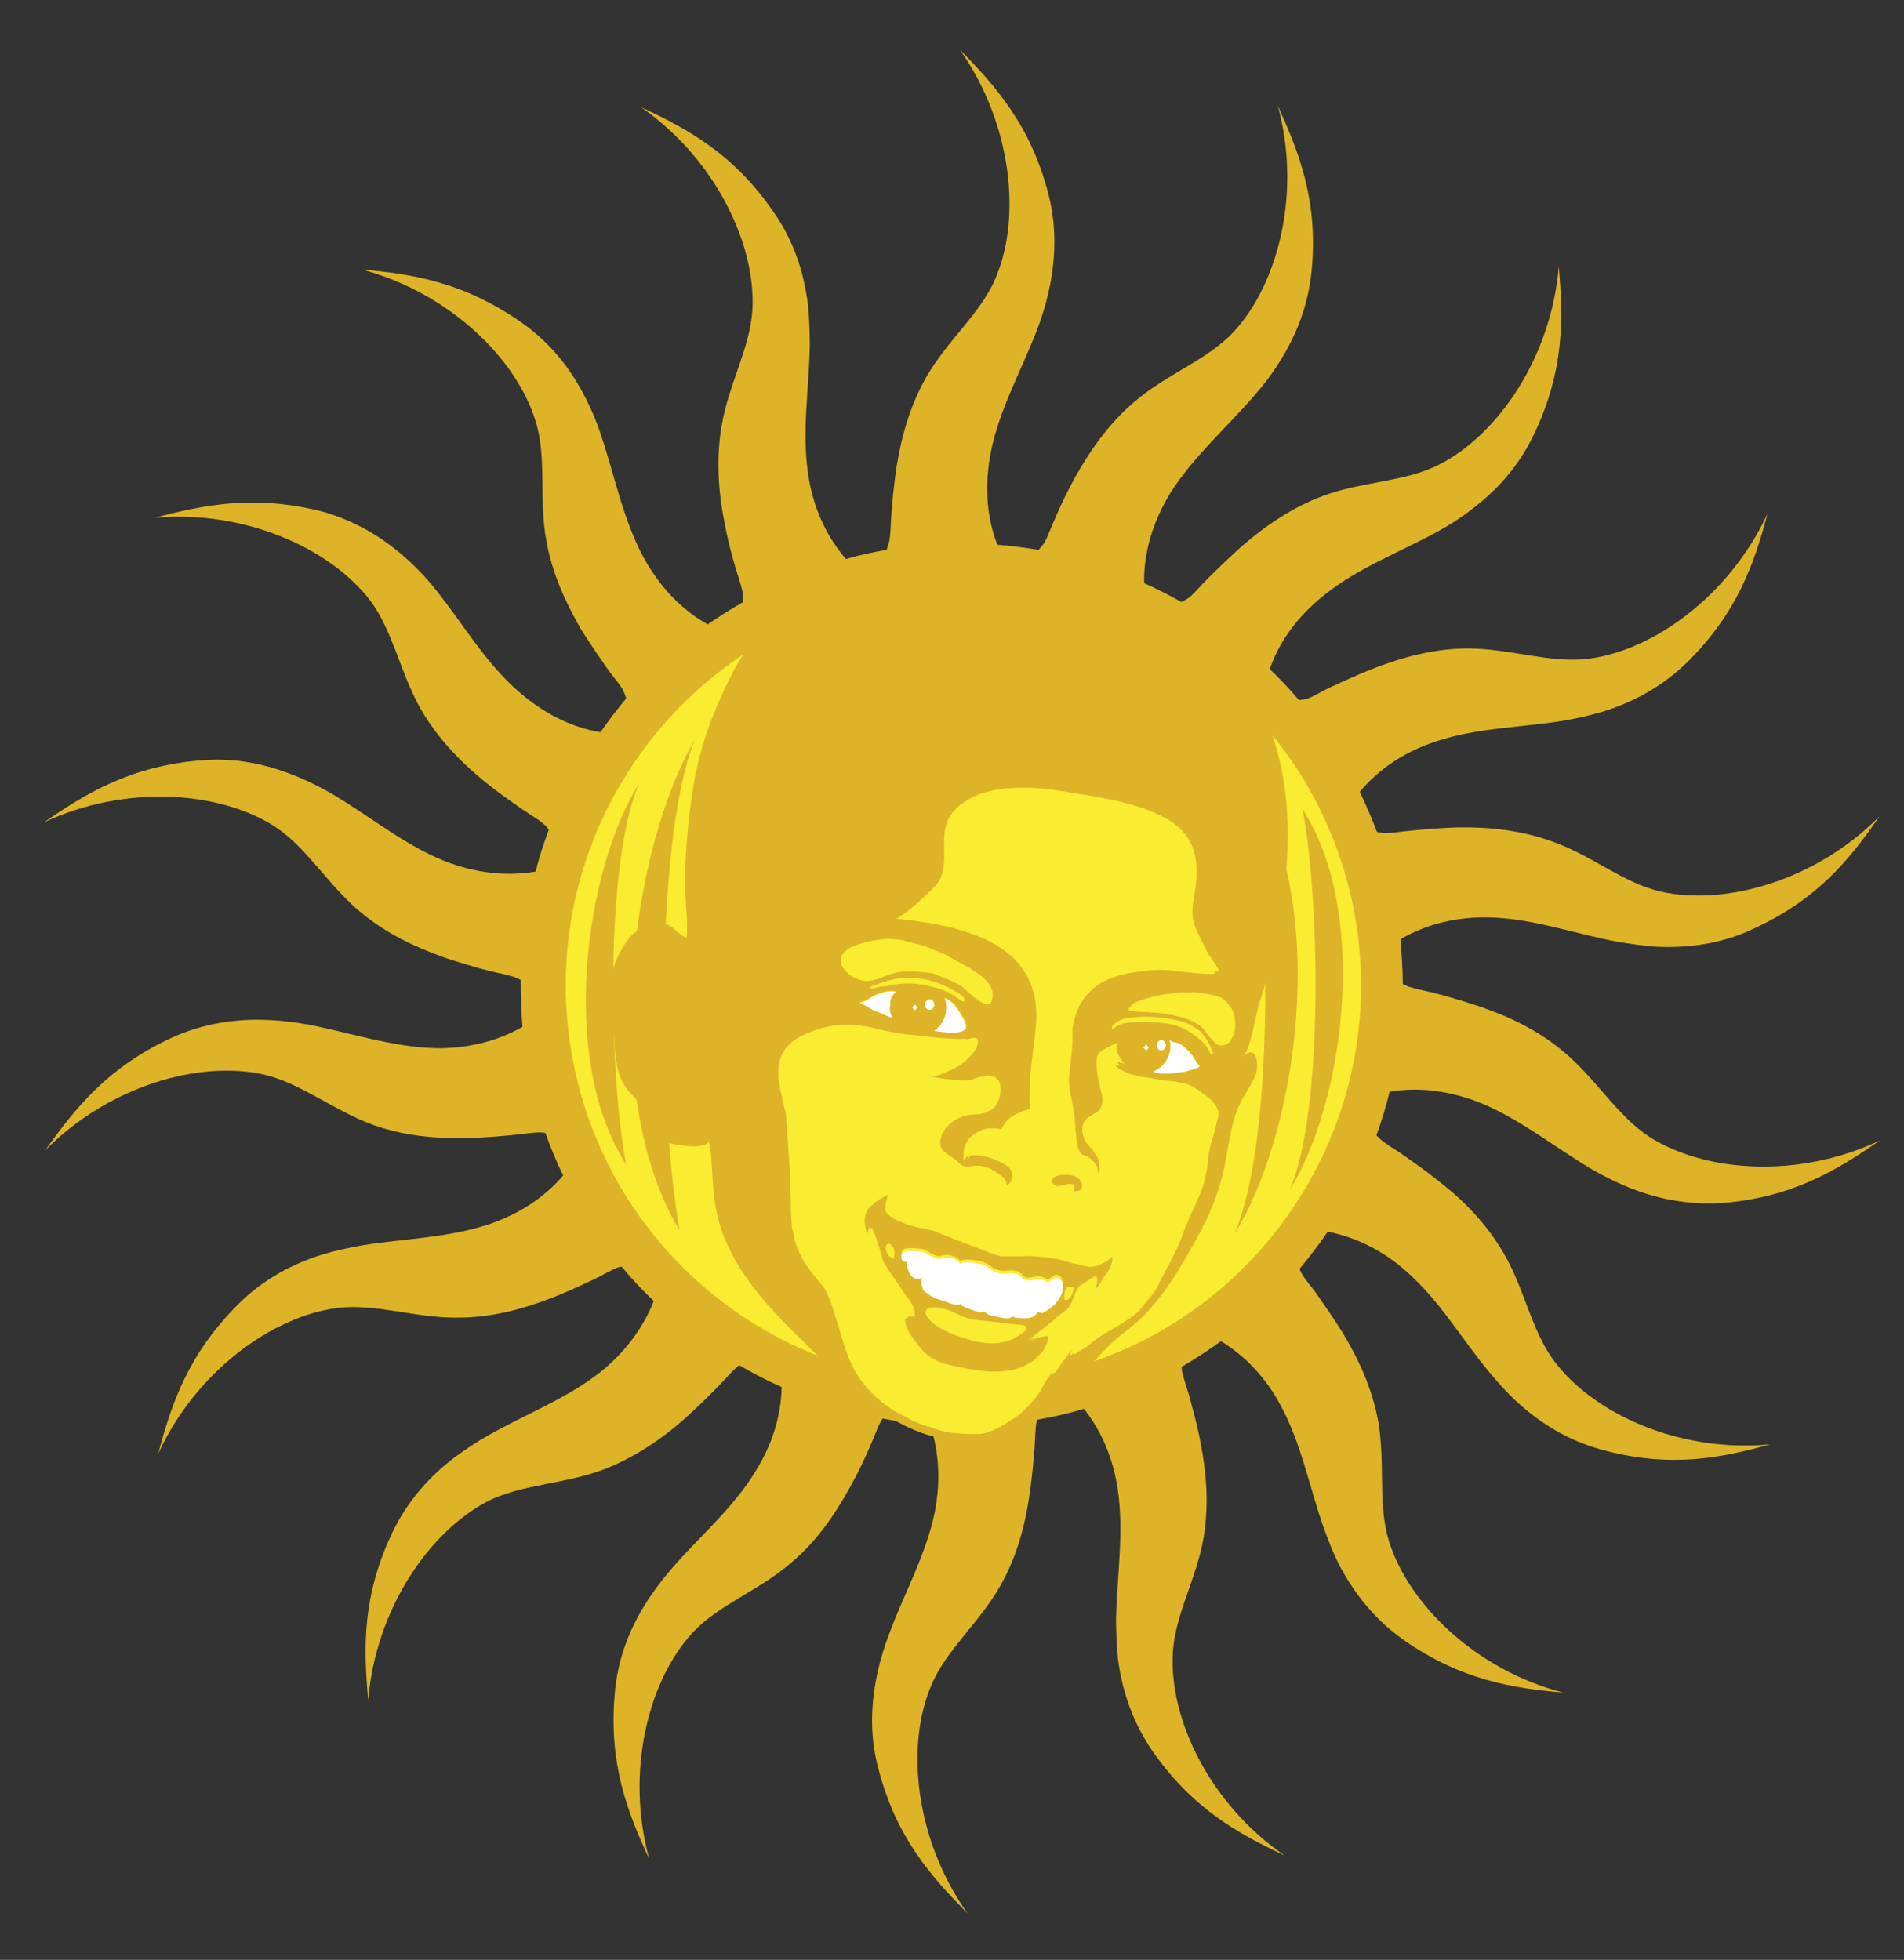 <?xml version="1.0" encoding="utf-8"?>
<!-- Generator: Adobe Illustrator 22.0.1, SVG Export Plug-In . SVG Version: 6.00 Build 0)  -->
<svg version="1.1" id="Layer_1" xmlns="http://www.w3.org/2000/svg" xmlns:xlink="http://www.w3.org/1999/xlink" x="0px" y="0px"
	 viewBox="0 0 332 341.8" style="enable-background:new 0 0 332 341.8;" xml:space="preserve">
<rect x="0" y="0" width="332" height="341.8" fill="#333333" stroke="none"/>
<style type="text/css">
	.st0{fill:#F9EC31;}
	.st1{fill:none;}
	.st2{fill:#DDB427;}
	.st3{fill:none;stroke:#F9EC31;stroke-width:0;stroke-linecap:round;stroke-linejoin:round;}
	.st4{fill:#FFFFFF;}
</style>
<g>
	<g>
		<path class="st0" d="M178.4,242.9c-39.2,5.8-75.6-21.3-81.3-60.4c-5.8-39.2,21.3-75.6,60.4-81.3c39.2-5.8,75.6,21.3,81.3,60.4
			C244.6,200.7,217.6,237.1,178.4,242.9z"/>
		<g>
			<path class="st1" d="M157.9,103.4c-37.9,5.6-64.1,40.8-58.5,78.7c5.6,37.9,40.8,64,78.7,58.5c37.9-5.6,64.1-40.8,58.5-78.7
				C231,124,195.7,97.8,157.9,103.4z"/>
			<path class="st2" d="M259.7,160c7.6,0.2,14.8,2.8,22.1,4.2c2.3,0.4,4.5,0.7,6.8,0.9c5.8,0.3,11.6-0.5,17.1-3.1
				c11.2-5.1,16.9-12.2,22-19.6c-11.2,11.3-27,15.6-38.1,13.1c-6.6-1.5-12.1-6.4-19.1-8.8c-5.3-1.9-10.8-2.5-16.4-2.4
				c-2.8,0.1-5.6,0.3-8.4,0.6c-1.4,0.1-2.8,0.4-4.2,0.4c-0.4,0-0.9-0.1-1.4-0.2c-0.9-2.4-1.9-4.7-3-7c3.5-4.2,8.1-7.1,13.3-8.8
				c7.2-2.4,14.8-2.4,22.2-3.6c2.3-0.4,4.5-0.9,6.6-1.5c5.6-1.7,10.7-4.5,15-8.7c8.8-8.7,11.7-17.3,14-25.9
				c-6.7,14.4-20,23.9-31.3,25.3c-6.7,0.8-13.6-1.8-21-1.8c-5.6,0-11,1.4-16.2,3.4c-2.6,1-5.2,2.2-7.8,3.4c-1.3,0.6-2.5,1.4-3.8,1.9
				c-0.4,0.2-1,0.2-1.6,0.3c-1.6-1.9-3.3-3.7-5.1-5.4c1.8-5.2,5.2-9.5,9.6-13c5.9-4.7,13.1-7.4,19.7-11c2-1.1,3.9-2.3,5.7-3.7
				c4.7-3.5,8.5-7.8,11.1-13.3c5.3-11.1,5.1-20.2,4.3-29.2c-1.3,15.8-10.6,29.3-20.8,34.5c-6,3.1-13.4,2.9-20.3,5.5
				c-5.2,1.9-9.9,5.1-14.1,8.7c-2.1,1.9-4.1,3.8-6.1,5.8c-1,1-1.9,2.1-3,3.1c-0.4,0.3-0.9,0.6-1.5,0.9c-2.1-1.2-4.3-2.3-6.5-3.3
				c-0.1-5.5,1.6-10.8,4.5-15.6c4-6.4,9.8-11.4,14.7-17.1c1.5-1.7,2.9-3.5,4.1-5.4c3.2-4.9,5.3-10.3,5.9-16.3
				c1.2-12.3-2.2-20.7-5.9-28.9c4.2,15.3,0,31.2-7.7,39.5c-4.6,4.9-11.6,7.3-17.2,12.1c-4.3,3.6-7.6,8.2-10.3,13
				c-1.4,2.5-2.6,5-3.7,7.6c-0.6,1.3-1.1,2.7-1.7,3.9c-0.2,0.4-0.7,0.9-1.1,1.4c-2.4-0.4-4.8-0.7-7.2-0.9c-2-5.2-2.2-10.7-1.1-16.3
				c1.5-7.4,5.3-14.1,8-21.1c0.8-2.1,1.5-4.3,2-6.5c1.3-5.7,1.5-11.5,0-17.3c-3.1-11.9-9.1-18.7-15.4-25.1
				c9.1,13,10.7,29.3,6.2,39.8c-2.6,6.2-8.4,10.8-12.1,17.3c-2.8,4.9-4.3,10.2-5.2,15.8c-0.4,2.8-0.7,5.6-0.9,8.4
				c-0.1,1.4-0.1,2.9-0.3,4.2c-0.1,0.5-0.3,1.1-0.5,1.7c-2.4,0.4-4.7,0.9-7.1,1.6c-3.6-4.2-5.8-9.3-6.6-14.9
				c-1.1-7.5,0.2-15,0.3-22.5c0-2.3-0.1-4.6-0.3-6.8c-0.7-5.8-2.5-11.3-6-16.3c-7-10.2-15-14.5-23.1-18.3c13,9.1,20,23.9,19.4,35.3
				c-0.4,6.7-4.2,13.1-5.4,20.4c-0.9,5.5-0.6,11.1,0.5,16.6c0.5,2.8,1.2,5.5,2,8.2c0.4,1.3,0.9,2.7,1.2,4.1c0.1,0.5,0.1,1.1,0.1,1.7
				c-2.1,1.2-4.2,2.5-6.2,3.9c-4.8-2.7-8.5-6.8-11.2-11.7c-3.6-6.7-5-14.2-7.4-21.3c-0.7-2.2-1.6-4.3-2.6-6.3
				c-2.6-5.2-6.2-9.8-11.2-13.3c-10.1-7.1-19-8.5-27.9-9.3c15.3,4.1,27,15.6,30.3,26.5c2,6.4,0.5,13.7,1.9,21
				c1,5.5,3.3,10.6,6.1,15.4c1.5,2.4,3.1,4.7,4.7,7c0.8,1.1,1.8,2.2,2.5,3.4c0.2,0.4,0.4,0.9,0.6,1.5c-1.6,1.9-3.1,3.9-4.5,5.9
				c-5.4-0.9-10.2-3.5-14.4-7.2c-5.7-5-9.5-11.6-14.2-17.5c-1.4-1.8-3-3.5-4.6-5c-4.3-4-9.2-7-15-8.7C44.6,86.2,35.7,88,27,90.3
				c15.8-1.4,30.7,5.4,37.6,14.5c4,5.4,5.2,12.7,8.9,19.1c2.8,4.8,6.7,8.9,11,12.4c2.2,1.8,4.5,3.4,6.8,5c1.2,0.8,2.4,1.5,3.5,2.4
				c0.3,0.2,0.6,0.6,0.9,1c-0.9,2.4-1.7,4.8-2.3,7.3c-5.3,0.9-10.6,0.2-15.8-1.8c-7-2.8-12.9-7.7-19.3-11.5c-2-1.2-4-2.2-6.1-3.1
				c-5.4-2.3-11-3.5-17.1-3c-12.3,1-20,5.7-27.4,10.8c14.4-6.7,30.7-5.4,40.3,0.8c5.6,3.7,9.2,10.2,14.9,14.9
				c4.3,3.6,9.3,6,14.6,7.9c2.7,0.9,5.4,1.7,8.1,2.4c1.4,0.3,2.8,0.6,4.1,1c0.3,0.1,0.7,0.3,1.1,0.5c0,2.7,0.1,5.5,0.3,8.2
				c-4.6,2.6-9.8,3.8-15.2,3.7c-7.6-0.2-14.8-2.7-22.1-4.1c-2.3-0.4-4.5-0.7-6.8-0.8c-5.8-0.3-11.6,0.6-17.1,3.1
				c-11.2,5.2-16.8,12.3-22,19.6c11.2-11.3,26.9-15.7,38.1-13.2c6.5,1.5,12.2,6.3,19.1,8.8c5.3,1.9,10.9,2.4,16.4,2.3
				c2.8-0.1,5.6-0.3,8.4-0.6c1.4-0.1,2.8-0.4,4.2-0.4c0.3,0,0.6,0,1,0.1c0.9,2.5,1.9,5,3.1,7.4c-3.4,4-7.9,6.8-12.9,8.5
				c-7.2,2.4-14.8,2.5-22.2,3.7c-2.3,0.4-4.5,0.9-6.6,1.5c-5.6,1.7-10.7,4.5-15,8.8c-8.7,8.7-11.6,17.3-13.9,26
				c6.6-14.4,20-24,31.3-25.4c6.7-0.8,13.6,1.8,21,1.7c5.6,0,11-1.4,16.2-3.4c2.6-1,5.2-2.2,7.7-3.4c1.3-0.6,2.5-1.4,3.8-1.9
				c0.2-0.1,0.5-0.1,0.8-0.2c1.7,2.1,3.6,4.1,5.6,6c-1.9,4.8-5.1,9-9.2,12.3c-5.9,4.7-13.1,7.4-19.6,11.1c-2,1.1-3.9,2.4-5.7,3.7
				c-4.7,3.5-8.5,7.9-11.1,13.3c-5.3,11.2-5,20.2-4.2,29.2c1.3-15.8,10.6-29.3,20.7-34.6c6-3.1,13.4-3,20.3-5.6
				c5.2-2,9.9-5.1,14.1-8.8c2.1-1.9,4.1-3.8,6.1-5.9c1-1,1.9-2.1,3-3.1c0.1-0.1,0.3-0.3,0.5-0.4c2.4,1.4,4.9,2.7,7.4,3.8
				c-0.1,5.1-1.7,10.1-4.5,14.6c-3.9,6.5-9.8,11.4-14.7,17.1c-1.5,1.7-2.9,3.6-4.1,5.4c-3.2,4.9-5.3,10.3-5.8,16.3
				c-1.1,12.3,2.2,20.7,6,28.9c-4.2-15.3-0.1-31.2,7.6-39.5c4.6-4.9,11.6-7.3,17.2-12.2c4.3-3.6,7.5-8.2,10.2-13.1
				c1.4-2.5,2.6-5,3.7-7.6c0.6-1.3,1-2.7,1.7-3.9c0.1-0.2,0.2-0.3,0.3-0.5c2.7,0.5,5.5,0.9,8.3,1.1c1.6,4.9,1.8,10,0.8,15.2
				c-1.5,7.4-5.3,14.1-7.9,21.1c-0.8,2.1-1.5,4.3-2,6.5c-1.3,5.7-1.5,11.5,0.1,17.3c3.1,11.9,9.2,18.7,15.5,25.1
				c-9.2-13-10.8-29.3-6.3-39.8c2.6-6.2,8.4-10.9,12-17.3c2.8-4.9,4.3-10.3,5.1-15.8c0.4-2.8,0.7-5.6,0.9-8.4
				c0.1-1.4,0.1-2.9,0.3-4.2c0-0.2,0.1-0.4,0.2-0.6c2.8-0.5,5.5-1.1,8.1-1.9c3.2,4,5.1,8.8,5.9,14c1.1,7.5-0.1,15-0.3,22.5
				c0,2.3,0.1,4.6,0.3,6.8c0.7,5.8,2.6,11.3,6,16.3c7,10.1,15,14.5,23.1,18.3c-13.1-9-20.1-23.8-19.5-35.2
				c0.3-6.7,4.2-13.1,5.4-20.4c0.9-5.5,0.5-11.1-0.6-16.6c-0.5-2.8-1.3-5.5-2-8.2c-0.4-1.3-0.9-2.7-1.2-4.1c0-0.2,0-0.4-0.1-0.7
				c2.4-1.4,4.7-2.9,6.9-4.5c4.4,2.7,7.9,6.5,10.4,11.2c3.6,6.6,5,14.2,7.5,21.3c0.8,2.2,1.6,4.3,2.6,6.3c2.7,5.2,6.3,9.7,11.2,13.2
				c10.1,7.1,19,8.5,28,9.3c-15.4-4-27-15.5-30.4-26.4c-2-6.4-0.6-13.7-1.9-21c-1-5.5-3.3-10.6-6.2-15.4c-1.5-2.4-3.1-4.7-4.7-7
				c-0.8-1.1-1.8-2.2-2.5-3.4c-0.1-0.2-0.2-0.5-0.3-0.7c1.7-2.1,3.4-4.2,4.9-6.5c5.1,1,9.8,3.4,13.8,7c5.7,5,9.5,11.6,14.3,17.4
				c1.5,1.8,3,3.5,4.6,5c4.3,4,9.2,7,15,8.6c11.9,3.3,20.8,1.5,29.5-0.9c-15.8,1.5-30.7-5.3-37.6-14.4c-4.1-5.4-5.2-12.7-9-19.1
				c-2.8-4.8-6.7-8.9-11.1-12.3c-2.2-1.8-4.5-3.4-6.8-5c-1.2-0.8-2.4-1.5-3.5-2.4c-0.2-0.2-0.4-0.4-0.7-0.7c0.9-2.5,1.7-5,2.3-7.6
				c5.2-0.9,10.5-0.1,15.5,1.8c7,2.8,12.9,7.6,19.4,11.5c2,1.2,4,2.2,6.1,3.1c5.4,2.3,11.1,3.4,17.1,3c12.3-1,20-5.8,27.4-10.9
				c-14.4,6.8-30.7,5.5-40.3-0.7c-5.6-3.7-9.2-10.1-15-14.9c-4.3-3.6-9.3-6-14.6-7.8c-2.7-0.9-5.4-1.7-8.1-2.4
				c-1.4-0.3-2.8-0.6-4.1-1c-0.3-0.1-0.7-0.3-1.1-0.5c0-2.6-0.2-5.2-0.4-7.8C249,161,254.2,159.9,259.7,160z M178.1,240.5
				c-37.9,5.6-73.1-20.6-78.7-58.5c-5.6-37.9,20.6-73.1,58.5-78.7c37.9-5.6,73.1,20.6,78.7,58.5C242.1,199.7,215.9,235,178.1,240.5z
				"/>
		</g>
		<path class="st2" d="M215.3,215.1c7.1-16.7,6.2-60.6,2.6-79.1l0.3,0.4C231.9,158.2,226.3,197.4,215.3,215.1z"/>
		<path class="st2" d="M224.9,207.5c6-14,5.2-51,2.2-66.5l0.2,0.4C238.9,159.7,234.2,192.6,224.9,207.5z"/>
		<path class="st2" d="M121.1,129.1c-7.1,18-6.2,65.5-2.6,85.5l-0.3-0.5C104.4,190.5,110,148.2,121.1,129.1z"/>
		<path class="st2" d="M111.4,136.7c-6,14-5.2,51-2.2,66.5l-0.2-0.4C97.4,184.4,102.1,151.6,111.4,136.7z"/>
	</g>
	<g>
		<path class="st1" d="M191,220.7c0.3-0.2,0.8-0.3,1.2-0.6C191.8,220.3,191.4,220.5,191,220.7z"/>
		<path class="st1" d="M187.9,220.5c-0.1,0-0.1,0-0.2-0.1c-0.2,0-0.3-0.1-0.5-0.1c-0.1,0-0.2-0.1-0.3-0.1c0,0,0,0,0,0
			c-0.2-0.1-0.5-0.2-0.7-0.2c-0.4-0.1-0.7-0.2-1.1-0.2c-0.3-0.1-0.5-0.1-0.8-0.1C185.5,219.9,186.7,220.3,187.9,220.5
			C187.9,220.5,187.9,220.5,187.9,220.5z"/>
		<path class="st1" d="M191,220.7c-0.5,0.2-0.9,0.3-1.4,0.2C190,221,190.4,221,191,220.7z"/>
		<path class="st1" d="M156.6,223.8c-0.8-1.2-1.7-2.3-2.3-3.5C154.9,221.5,155.8,222.6,156.6,223.8z"/>
		<path class="st1" d="M174.9,219c0,0,0.1,0,0.1,0C175,219,175,219,174.9,219C174.9,219,174.8,219,174.9,219c-0.1,0-0.2,0-0.2,0
			C174.7,219,174.8,219,174.9,219C174.9,219,174.9,219,174.9,219z"/>
		<path class="st1" d="M181.1,219c-1-0.1-2-0.2-3.1-0.1c-0.3,0-0.5,0-0.8,0c0.1,0,0.3,0,0.4,0C178.8,219,179.9,219,181.1,219z"/>
		<path class="st1" d="M156.9,212.9c-1.1-0.5-2-1.1-2.4-2c0,0,0,0.1,0,0.1C154.9,211.9,155.7,212.5,156.9,212.9z"/>
		<path class="st1" d="M184.2,230.3c0.7-0.6,1.6-1.2,2.2-1.8C185.7,229.2,184.7,229.5,184.2,230.3z"/>
		<path class="st1" d="M201.4,188.7C201.5,188.7,201.5,188.7,201.4,188.7C201.5,188.7,201.5,188.7,201.4,188.7
			c-0.3-0.1-0.6-0.1-1-0.2C200.8,188.6,201.1,188.7,201.4,188.7C201.4,188.7,201.4,188.7,201.4,188.7z"/>
		<path class="st1" d="M175.8,219c0.1,0,0.2,0,0.3,0C175.9,219,175.9,219,175.8,219C175.8,219,175.7,219,175.8,219
			C175.7,219,175.7,219,175.8,219C175.7,219,175.7,219,175.8,219C175.7,219,175.7,219,175.8,219z"/>
		<path class="st1" d="M195.1,187.1c1.4,0.8,3.3,1.1,4.8,1.3C198.3,188.2,196.4,187.9,195.1,187.1z"/>
		<path class="st1" d="M174.9,196.8c-0.2,0.2-0.4,0.4-0.7,0.6c0.1,0,0.3,0.1,0.4,0.1C174.7,197.3,174.8,197,174.9,196.8z"/>
		<path class="st1" d="M168.4,202.5c0,0.1,0,0.1,0,0.2C168.4,202.6,168.4,202.5,168.4,202.5C168.4,202.5,168.4,202.5,168.4,202.5
			C168.4,202.5,168.4,202.5,168.4,202.5z"/>
		<path class="st1" d="M185.9,188.6c0-1.5,0.7-5.7,0.6-8.9c-0.1,0.5-0.1,0.9-0.2,1.4C186,183.6,185.7,186.1,185.9,188.6z"/>
		<path class="st1" d="M157.9,230.1c0,0,0,0.1,0,0.1c0.1-0.1,0.2-0.3,0.3-0.4C158.1,229.9,158,230,157.9,230.1z"/>
		<path class="st1" d="M183.1,233.9c-0.1,0.3-0.2,0.7-0.4,1C182.9,234.6,183,234.2,183.1,233.9z"/>
		<path class="st1" d="M137.2,193.5c-0.3-1.4-0.7-2.8-0.9-4.2C136.5,190.8,136.8,192.2,137.2,193.5z"/>
		<path class="st1" d="M154.2,244.6c0.2,0.2,0.4,0.4,0.6,0.6c1.3,1,2.8,1.9,4.3,2.6c0.2,0.1,0.5,0.2,0.7,0.3
			c-0.8-0.4-1.6-0.8-2.3-1.2C156.3,246.1,155.2,245.4,154.2,244.6z"/>
		<path class="st1" d="M143.9,179.7c-2.6,0.6-5.7,1.8-7,4.4c0,0,0,0,0,0c0,0,0,0,0,0C138.1,181.5,141.3,180.3,143.9,179.7z"/>
		<path class="st1" d="M180.5,181.9c0.1-0.5,0.1-0.9,0.2-1.4c0-0.1,0-0.2,0-0.3c0.1-0.9,0.2-1.8,0.2-2.7c-0.3,0.7-0.3,1.5-0.5,2.4
			c-0.5,2.2-0.7,4.4-0.8,6.7c0,0.4,0,0.7,0,1.1c0,0.2,0,0.4,0,0.6c0,0.1,0,0.3,0,0.4c0,1.7,0.1,3.4,0.2,5.1c-0.1,0-0.2,0-0.3,0
			c0.1,0,0.2,0,0.3,0C179.6,189.8,180,185.8,180.5,181.9z"/>
		<path class="st1" d="M192.9,222.6c0.3-0.5,0.6-1,0.8-1.5C193.5,221.6,193.2,222,192.9,222.6C192.9,222.5,192.9,222.5,192.9,222.6z
			"/>
		<path class="st1" d="M199.6,178c-0.3,0-0.5,0-0.8,0c-1.2,0-2.5-0.1-3.5,0.5l-0.2,0.1l-0.1,0.1l-0.2,0.1c-0.2,0.1-0.3,0.3-0.4,0.4
			c0.1-0.2,1.1-0.6,1.1-0.6c1.2-0.4,5.1-0.5,7.9-0.1c-0.9-0.2-1.9-0.3-2.8-0.4C200.3,178.1,199.9,178.1,199.6,178z"/>
		<path class="st1" d="M210.4,182.6C210.4,182.5,210.4,182.5,210.4,182.6c-0.5-0.8-1.1-1.5-1.8-2c-0.2-0.1-0.3-0.2-0.5-0.4
			c-1.2-0.7-2.7-1.3-4-1.6c1.5,0.3,2.8,1,4.1,1.9C209,181.1,209.8,181.7,210.4,182.6z"/>
		<path class="st1" d="M195.3,178c0.1,0,0.2-0.1,0.3-0.1l0.1,0c0.4-0.2,0.9-0.2,1.4-0.3l0,0l0,0c0.4,0,0.8-0.1,1.2-0.1
			c0.3,0,0.5,0,0.8,0c0.2,0,0.3,0,0.5,0l0.2,0c0.4,0,0.9,0,1.3,0.1l0.1,0c0.8,0.1,1.6,0.1,2.4,0.2c-1.3-0.2-2.7-0.4-4-0.3
			c-0.6,0-1.2,0.1-1.7,0.1c-0.9,0-2,0.2-2.8,0.7c-0.2,0.1-0.5,0.3-0.7,0.5c0.2-0.2,0.5-0.3,0.7-0.5
			C195.1,178.1,195.2,178.1,195.3,178z"/>
		<path class="st1" d="M209.4,180.1c-0.4-0.4-0.9-0.7-1.4-1c0.1,0.1,0.2,0.1,0.2,0.1C208.6,179.5,209,179.7,209.4,180.1z"/>
		<path class="st1" d="M168.3,201.7c0-0.4,0-0.9,0.1-1.2C168.1,200.9,168.2,201.2,168.3,201.7z"/>
		<path class="st1" d="M169.1,188.7c0.6-0.2,1.4-0.4,2.1-0.6C170.5,188.2,169.8,188.5,169.1,188.7z"/>
		<path class="st1" d="M168,181.6c-0.4,0-0.9,0.1-1.3,0.1C167.1,181.7,167.6,181.7,168,181.6C168,181.7,168,181.7,168,181.6z"/>
		<path class="st1" d="M141.6,221.5c-0.6-0.8-1.1-1.6-1.5-2.4C140.5,219.9,141,220.7,141.6,221.5z"/>
		<path class="st1" d="M211.5,183.6c0,0.1,0,0.3-0.1,0.3C211.5,183.9,211.5,183.8,211.5,183.6z"/>
		<path class="st1" d="M210.7,202c0-0.3,0-0.6,0.1-1c-0.2,1.3-0.2,2.7-0.5,4C210.5,204,210.7,203,210.7,202z"/>
		<path class="st0" d="M208.6,180.6c0.7,0.5,1.2,1.2,1.7,1.9c0,0,0,0,0,0.1c0,0,0,0,0,0c0.2,0.3,0.3,0.6,0.5,0.9
			c0.1,0.1,0.1,0.3,0.2,0.4c0,0,0.1,0.1,0.1,0.1c0.1,0,0.1,0,0.2,0c0.1-0.1,0.1-0.2,0.1-0.3c0,0,0,0,0-0.1c0,0,0,0,0,0
			c0-0.1-0.1-0.3-0.1-0.3c-0.2-0.3-0.3-0.7-0.5-1c-0.4-0.8-0.9-1.5-1.5-2.2c-0.4-0.3-0.8-0.6-1.2-0.9c-0.1-0.1-0.2-0.1-0.2-0.1
			c-0.2-0.1-0.3-0.2-0.5-0.3c-0.9-0.5-1.9-0.7-2.9-0.9c-0.4-0.1-0.7-0.1-1.1-0.2c-0.8-0.1-1.6-0.1-2.4-0.2l-0.1,0
			c-0.4,0-0.9-0.1-1.3-0.1l-0.2,0c-0.2,0-0.3,0-0.5,0c-0.3,0-0.5,0-0.8,0c-0.4,0-0.8,0.1-1.2,0.1l0,0l0,0c-0.5,0.1-0.9,0.2-1.4,0.3
			l-0.1,0c-0.1,0-0.2,0.1-0.3,0.1c-0.1,0-0.2,0.1-0.3,0.1c-0.2,0.1-0.5,0.3-0.7,0.5c-0.1,0.1-0.2,0.2-0.3,0.3
			c-0.1,0.1-0.1,0.2-0.1,0.3c-0.1,0.4,0.4,0.1,0.5,0c0.1-0.2,0.3-0.3,0.4-0.4l0.2-0.1l0.1-0.1l0.2-0.1c1.1-0.5,2.4-0.5,3.5-0.5
			c0.3,0,0.5,0,0.8,0c0.3,0,0.7,0,1,0.1c0.9,0.1,1.9,0.2,2.8,0.4c0.2,0,0.5,0.1,0.7,0.1c1.3,0.3,2.8,0.9,4,1.6
			C208.3,180.4,208.5,180.5,208.6,180.6z"/>
		<path class="st2" d="M221.3,126.6c-1.5-4-5.2-7.2-7-11.1c-1.6-3.6-5.8-5.7-8.6-8.2c-2.7-2.3-5.6-4.6-8.9-5.8
			c-4.4-1.5-9.1-3.9-13.7-4.4c-6.9-0.7-13.5-2.3-20.3-1.4c-4.1,0.5-8.2,2.3-12.1,3.6c-2.6,0.8-5.1,1.1-7.4,2.8
			c-6.4,4.7-11.8,8-15.5,15.1c-3.5,6.9-6,13.4-7.1,21.2c-0.8,5.5-1.4,11.8-1.2,17.3c0.1,2.6,0.5,5.4,0.2,7.9c-2-1-2.6-2.8-5.1-2.7
			c-1.7,0.1-3.6,1.3-4.7,2.5c-2.1,2.4-3.4,6-3.8,9.2c-0.4,2.9,0.8,5.7,1,8.6c0.1,2.9,0.5,5.7,1.4,7.4c1.3,2.5,3.3,3.4,4.1,5.4
			c0.6,1.4,0.6,2.6,1.4,3.6c1.1,1.3,2.8,1.9,4.4,2.1c1.4,0.2,4,0.6,5.2-0.5c0.2,0.5,0.2,0.9,0.3,1.4c0.3,2.9,0.3,5.7,0.7,8.6
			c1.1,9.6,7.8,17.3,14.5,23.8c6.9,6.7,13.7,14.7,23.2,17.4c5.9,1.7,12.7,1.9,17.7-2.3c2.2-1.8,4.4-3.8,6.4-5.9
			c3.2-3.3,6.3-7.4,10-10.1c6-4.5,9.6-11.3,13.2-17.8c0-0.1,0.1-0.2,0.1-0.3c1.7-3.1,2.9-6.6,3.7-10c0.8-3.8,1.1-7.7,2.7-11.3
			c0.8-1.8,2.2-3.5,2.9-5.4c0.5-1.5,0.2-5.4-2.3-3c1-1,1.7-4.1,2.2-6.6c0.3-1.1,0.5-2.2,0.7-2.8c2.7-8,4.1-16.4,4.8-24.6
			C224.9,142.3,224.2,134.3,221.3,126.6z M148.5,165.4c2.8-1.2,6.6-1.9,9.5-1.1c1.2,0.3,2.5,0.6,3.8,1.1c1.2,0.5,2.6,0.9,3.7,1.6
			c2,1.2,7.5,3.5,7.6,6.4c0,1.5-0.5,1.9-1.2,1.7c-1.4-0.3-3.5-2.5-4.1-3c-1.3-0.9-3.2-1.5-4.5-2.1c-0.9-0.4-1.9-0.4-2.8-0.5
			c-1.1-0.1-2.3-0.2-3.5,0c-3.2,0.4-5.1,2.8-8.4,0.8C146.3,168.8,145.7,166.6,148.5,165.4z M155.3,171.8c-0.6,0.2-1.2,0.2-1.7,0.2
			c-0.6,0.1-1.1,0.4-1.7,0.2c0.2-0.3,0.5-0.4,0.9-0.5c1.2-0.4,2.3-0.8,3.6-1c1.4-0.2,2.9-0.2,4.3,0c0.9,0.1,1.9,0.4,2.8,0.7
			c1,0.4,1.8,0.8,2.7,1.3c0.7,0.4,2,0.9,2.1,1.9c-0.7-0.1-1.4-0.9-2-1.2c-1-0.5-1.9-1-3-1.3C160.7,171.4,157.9,171.2,155.3,171.8z
			 M162.9,175.2c0,0.5-0.4,0.9-0.8,0.9c-0.4,0-0.8-0.4-0.8-0.9c0-0.5,0.3-0.9,0.8-0.9C162.6,174.4,162.9,174.7,162.9,175.2z
			 M160,175.7l-0.5,0.5l-0.5-0.5l0.5-0.5L160,175.7z M155.4,177.1l0.1,0.3c-0.5-0.1-1.1-0.3-1.6-0.6c-0.4-0.2-0.8-0.4-1.2-0.5
			c-0.6-0.2-2.5-1.5-3-1.5c1.1-0.1,1.7-0.6,2.5-1.1c1.2-0.6,2.7-1.1,4-0.8c-0.5,0.4-0.9,0.9-1.1,1.9l-0.1,0.2
			C155,175.6,155,176.6,155.4,177.1z M165.1,175.7c0-0.7-0.1-1.3-0.3-1.7c1,0.5,1.8,1.2,2.4,2.2c0.4,0.7,1.7,2.5,1.2,3.2
			c-0.7,0.9-3.5,0.6-5.3,0.2C164.3,178.8,165.1,177.4,165.1,175.7z M211.1,199.7c-0.1,0.4-0.2,0.8-0.3,1.3c0,0.3-0.1,0.6-0.1,1
			c-0.1,1.1-0.2,2.1-0.5,3c0,0,0,0.1,0,0.1c0,0,0,0.1,0,0.1c-0.1,0.4-0.2,0.8-0.3,1.2c0,0,0,0.1,0,0.1c-0.1,0.4-0.3,0.7-0.4,1.1
			c0,0.1-0.1,0.2-0.1,0.2c-0.1,0.4-0.3,0.7-0.4,1c-0.1,0.2-0.1,0.3-0.2,0.5c-0.1,0.1-0.1,0.3-0.2,0.4c-0.4,1-0.9,1.9-1.3,2.9
			c0,0,0,0,0,0c-0.1,0.3-0.3,0.7-0.4,1c-0.1,0.1-0.1,0.3-0.2,0.4c-0.1,0.4-0.3,0.7-0.4,1.1c-0.8,2.3-1.9,4.4-3.1,6.6
			c-0.5,0.9-0.9,1.7-1.3,2.6c-0.4,0.7-0.8,1.4-1.4,2c-0.6,0.7-1.2,1.5-1.8,2.2c-0.2,0.2-0.3,0.4-0.5,0.5c-1.6,1.3-3.4,2.3-5.1,3.3
			c-1,0.6-2.1,1.3-2.9,2c-0.9,0.8-2,1.3-3,2c0.2-0.6,0.5-1,0.5-1.7c-1.4,1.3-2.4,2.9-3.5,4.5l-0.1,0.1c-0.5,0.7-1,1.3-1.4,2.1
			c-0.7,1.4-2,3-3.3,4.3c-0.4,0.3-0.7,0.7-1.1,1c-0.7,0.6-1.5,1.1-2.3,1.5c-0.4,0.2-0.8,0.5-1.2,0.7c-0.1,0.1-0.3,0.1-0.4,0.2
			c-0.3,0.1-0.6,0.3-0.9,0.4l-0.2,0.1c-0.8,0.3-1.5,0.3-2.4,0.4c-2.1,0.1-4.2-0.1-6.2-0.6c-0.3-0.1-0.7-0.2-1-0.3
			c-0.4-0.1-0.7-0.2-1.1-0.4c0,0,0,0-0.1,0c-0.9-0.3-1.7-0.6-2.6-1c-0.2-0.1-0.5-0.2-0.7-0.3c-1.5-0.7-3-1.5-4.3-2.6
			c-0.2-0.2-0.4-0.4-0.6-0.6c-1.7-1.4-3.3-3.1-4.3-4.9c-1.9-3.2-2.5-6.9-3.8-10.4c-0.5-1.4-0.9-3-1.7-4.3c-0.3-0.5-1.3-1.3-1.7-2.2
			c0,0,0,0,0,0c-0.3-0.4-0.6-0.7-0.9-1.1c0-0.1-0.1-0.1-0.1-0.2c-0.6-0.8-1.1-1.6-1.5-2.4c0-0.1-0.1-0.1-0.1-0.2
			c-0.2-0.4-0.3-0.7-0.5-1.1c0-0.1-0.1-0.2-0.1-0.3c-0.2-0.4-0.3-0.9-0.4-1.3c0,0,0,0,0,0c-0.1-0.5-0.2-1-0.3-1.5
			c0-0.1,0-0.3-0.1-0.4c-0.1-0.4-0.1-0.8-0.1-1.2c0-0.2,0-0.3,0-0.5c0-0.5-0.1-1.1-0.1-1.7c0-5-0.4-10.3-0.8-15.2
			c-0.1-0.7-0.2-1.4-0.3-2.2c-0.4-1.3-0.7-2.7-0.9-4.2c-0.3-1.8-0.3-3.6,0.5-5.3c0,0,0,0,0,0c1.3-2.5,4.4-3.8,7-4.4
			c3-0.7,6.1-0.4,9.1,0.4c1.7,0.4,3.2,0.7,4.9,0.9c0.4,0,0.8,0.1,1.2,0.1c2,0.2,3.9,0.5,5.9,0.6c0.6,0,1.2,0.1,1.8,0.1
			c0.4,0,0.9,0,1.3-0.1c0,0,0,0.1,0,0.1c0.1,0,0.3,0,0.4,0c0.6,0,1.6-0.6,1.8,0.2c0.3,1.4-1.6,3.2-2.6,4c-1.7,1.3-4.1,2.1-6.2,2.5
			c1-0.2,2.4,0.2,3.5,0.3c1.2,0.1,2.4,0.3,3.6,0.2c0.2,0,0.4-0.1,0.6-0.1c0.7-0.3,1.4-0.5,2.1-0.6c0.9-0.2,1.8-0.2,2.5,0.6
			c1,1.2,0.3,4.2-0.9,5.1c-1.1,0.9-2.9,0.5-4.2,0.9c-2,0.6-4.2,1.9-4.8,4c-0.8,2.6,1.5,2.9,3,4.4c1.3,1.2,1.6,0.6,3.3,0.6
			c1.6,0,2.9,0.8,4.1,1.7c1,0.7,0.8,0.9,1.2,2l1.1-1c0.3-0.5,0.4-1.1,0.4-1.6c-0.2-1.2-1.6-1.8-2.6-2.3c-1.1-0.5-2.3-0.8-3.5-0.9
			c-0.1,0-0.2,0-0.4,0c0,0,0,0-0.1,0c-0.8,0-1.4,0.1-1.8,0.9c0,0.1,0,0.1,0,0.2c0-0.1,0-0.1,0-0.2c0-0.3-0.1-0.5-0.1-0.8
			c-0.1-0.5-0.2-0.8,0.1-1.2c0.4-2.6,2.8-3.9,5.9-3.1c0.2-0.2,0.5-0.4,0.7-0.6c0.9-1.9,2.7-2.8,4.6-3c0.1,0,0.2,0,0.3,0
			c-0.1-1.7-0.2-3.4-0.2-5.1c0-0.1,0-0.3,0-0.4c0-0.2,0-0.4,0-0.6c0-0.4,0-0.7,0-1.1c0.1-2.3,0.3-4.5,0.8-6.7
			c0.2-0.9,0.2-1.7,0.5-2.4c0-4.2-1.2-7.3-3.3-9.7c-4.7-5.2-13.4-6.9-21.3-7.6c0.9,0.1,6.6-5.1,7.4-6.2c2.1-3,0.4-7.2,1.6-10.5
			c2.4-6.6,13.3-6.1,18.9-5.2c6,1,12.3,1.7,17.8,4.4c6,2.9,6.9,7.7,5.7,14.1c-0.8,4.4,0.2,5.2,2.1,9.2c0.6,1.3,1.7,2.4,2.3,3.8
			c-3.3,0.3-7.3-0.9-11-0.6c-4,0.3-8.4,1.1-11.4,4c-0.2,0.2-0.5,0.5-0.7,0.7c-0.6,0.7-1.1,1.5-1.5,2.4c-0.5,1.1-0.8,2.4-1,3.6
			c0.2,3.2-0.6,7.3-0.6,8.9c0,0.1,0,0.2,0,0.3c0.2,2.7,1.2,5.5,1.1,8.3c0.3,1.3,0.1,2.7,0.8,3.9c0.3,0.5,0.8,0.6,1.3,0.8
			c0.6,0.4,1.3,0.9,1.6,1.6c0.3,0.5,0.2,1,0.3,1.5c0.6-0.3,0.9-0.8,0.9-1.4c0-0.6,0-1-0.2-1.6c-0.2-0.5-0.6-1-0.9-1.5
			c-0.4-0.7-1.1-1.2-1.5-2c-0.6-1.4-0.6-2.6,0.5-3.7c0.7-0.6,1.7-0.8,2.2-1.6c0.6-0.9,0.4-2,0.2-3c-0.4-1.6-0.9-3.3-0.8-5
			c0-0.8-0.1-1.1,0.5-1.8c0.4-0.4,2.4-1.2,2.4-1.5l-0.1,0.4c-0.1,1.3,0.5,2.5,1.4,3.4c-0.8-0.1-1.7-0.4-2.2-0.8
			c0,0.2,0.1,0.3,0.1,0.4c0,0,0,0,0,0.1c0,0.1,0.1,0.2,0.2,0.3c0,0,0.1,0.1,0.1,0.1c0.1,0.1,0.1,0.2,0.2,0.2
			c0.1,0.1,0.1,0.1,0.2,0.2c0,0,0.1,0.1,0.1,0.1c0.1,0.1,0.2,0.2,0.3,0.3c0,0,0,0,0,0c0.2,0.1,0.4,0.2,0.6,0.3
			c1.4,0.8,3.3,1.1,4.8,1.3c0.2,0,0.4,0.1,0.6,0.1c0.4,0.1,0.7,0.1,1,0.2c0,0,0.1,0,0.1,0c1.1,0.2,2.4,0.2,3.5,0.5
			c0.2,0,0.4,0.1,0.6,0.1c0,0,0.1,0,0.1,0c0.1,0,0.2,0.1,0.3,0.1c0.4,0.1,0.7,0.2,1.1,0.4c0.1,0,0.2,0.1,0.2,0.1
			c0.1,0.1,0.2,0.1,0.3,0.2c1.6,1.1,4,2.4,4.2,4.6C212,196.5,211.6,198.1,211.1,199.7z M204.1,182.4c0-0.4-0.1-0.8-0.2-1.1
			c0.1,0.4,1,0.5,1.4,0.6c1,0.4,1.6,1,2.3,1.8c0.6,0.7,1,1.6,1.6,2.3l-0.6,0.3c-0.4,0.2-1,0.3-1.3,0.4c-0.6,0.3-1.3,0.2-2,0.4
			c-0.6,0.1-3.4,0.4-4.2-0.2C202.9,186.1,204.1,184.4,204.1,182.4z M201.7,182.3c0-0.5,0.4-0.9,0.8-0.9c0.4,0,0.8,0.4,0.8,0.9
			c0,0.5-0.4,0.9-0.8,0.9C202,183.1,201.7,182.7,201.7,182.3z M208.2,180.5c-1.2-0.9-2.6-1.6-4.1-1.9c-0.2,0-0.5-0.1-0.7-0.1
			c-2.8-0.4-6.8-0.3-7.9,0.1c0,0-1,0.5-1.1,0.6c-0.1,0.2-0.6,0.5-0.5,0c0-0.1,0.1-0.2,0.1-0.3c0.1-0.1,0.2-0.2,0.3-0.3
			c0.2-0.2,0.4-0.4,0.7-0.5c0.8-0.5,1.9-0.6,2.8-0.7c0.6,0,1.2-0.1,1.7-0.1c1.3,0,2.7,0.1,4,0.3c0.4,0.1,0.7,0.1,1.1,0.2
			c1,0.2,2,0.4,2.9,0.9c0.2,0.1,0.3,0.2,0.5,0.3c0.5,0.3,1,0.6,1.4,1c0.6,0.6,1.1,1.4,1.5,2.2c0.2,0.3,0.3,0.7,0.5,1
			c0,0.1,0.1,0.2,0.1,0.3c0,0,0,0,0,0c0,0,0,0,0,0.1c0,0.2,0,0.3-0.1,0.3c0,0-0.1,0-0.2,0c0,0-0.1,0-0.1-0.1
			c-0.1-0.1-0.2-0.3-0.2-0.4c-0.2-0.3-0.3-0.6-0.5-0.9c0,0,0,0,0,0C209.8,181.7,209,181.1,208.2,180.5z M200.3,182.7l-0.5,0.5
			l-0.5-0.5l0.5-0.5L200.3,182.7z M215.1,180.5c-0.2,0.4-0.4,0.8-0.7,1.2l-0.2,0.2c-0.7,0.6-1.4,0.4-2,0c-0.2-0.1-0.4-0.3-0.5-0.5
			l0,0l-0.1-0.1c-0.4-0.4-0.7-0.8-1-1.2c-0.1-0.1-0.1-0.2-0.2-0.3l0,0c-0.5-0.6-1.1-1.1-1.8-1.5c-1.1-0.6-2.3-1-3.5-1.2
			c-0.6-0.1-1.1-0.2-1.7-0.3c-0.6-0.1-1.3-0.1-1.9-0.2c-0.4,0-0.9,0-1.3-0.1c-0.6,0-1.1,0-1.7-0.1c-0.3,0-0.6,0-0.9-0.1
			c-0.4-0.1-0.7-0.2-0.4-0.6l0.8-0.7c0.6-0.4,1.3-0.6,2-0.8c1.3-0.4,2.7-0.7,4.1-0.9c0.7-0.1,1.4-0.1,2.1-0.2c0.7,0,1.4,0,2.2,0
			c0.6,0,1.1,0.1,1.7,0.2c0.4,0.1,0.8,0.1,1.2,0.2c0.5,0.1,0.9,0.2,1.4,0.4l0.2,0.1c0.9,0.5,1.7,1.5,2.2,2.5
			C215.4,177.8,215.6,179.3,215.1,180.5z"/>
		<path class="st2" d="M192.4,220c0,0-0.1,0.1-0.1,0.1c0,0,0,0-0.1,0c-0.4,0.2-0.8,0.4-1.2,0.6c-0.6,0.3-1,0.3-1.4,0.2
			c-0.5-0.1-1.1-0.2-1.6-0.4c-1.2-0.2-2.5-0.6-3.7-1c-0.1,0-0.3,0-0.4-0.1c-0.7-0.1-1.3-0.2-2-0.3c-0.3,0-0.6-0.1-0.9-0.1
			c-1.1-0.1-2.3,0-3.4-0.1c-0.1,0-0.3,0-0.4,0c-0.4,0-0.8,0-1.2,0c-0.1,0-0.2,0-0.3,0c0,0,0,0,0,0c0,0,0,0,0,0c-0.1,0-0.1,0-0.2,0
			c-0.1,0-0.2,0-0.4,0c-0.1,0-0.1,0-0.2,0c0,0-0.1,0-0.1,0c0,0,0,0,0,0c-0.1,0-0.1,0-0.2,0c-0.1,0-0.1,0-0.2,0c-0.2,0-0.3,0-0.5-0.1
			c-1.3-0.3-2.7-1-4.1-1.5c-2.3-0.8-4.5-1.7-6.7-2.6c-0.8-0.3-1.8-0.5-2.7-0.7c-1.1-0.2-2.4-0.6-3.7-1.1c-1.1-0.4-2-1-2.4-1.9
			c0,0,0-0.1,0-0.1c0.1-0.4,0.1-0.8,0.2-1.2c0.2-0.6,0.2-1.3,0.5-2c-0.7,0.8-2.5,1.3-3.1,2.2c-0.3,0.2-0.6,0.4-0.8,0.7
			c-1.3,2,0.1,4.2,0.1,6.2c0-1,0-1.9,0.4-2.8c0.2-0.5,1.8,4.6,1.9,5c0.1,0.2,0.1,0.4,0.2,0.7c0.1,0.1,0.1,0.3,0.2,0.4
			c0,0,0,0.1,0.1,0.1c0.6,1.2,1.5,2.4,2.3,3.5c0.1,0.1,0.1,0.2,0.2,0.3c0.1,0.2,0.3,0.4,0.4,0.6c0.4,0.7,1.1,1.5,1.6,2.3
			c0.3,0.4,0.5,0.8,0.6,1.2c0,0,0,0.1,0,0.1c0.1,0.2,0.1,0.4,0.1,0.7c0,0.2,0,0.4,0,0.6c-0.7-0.3-1-0.1-1.4,0.2
			c-0.1,0.2-0.2,0.3-0.3,0.4c0.1,1.5,1.7,3.4,2.4,4.4c1.2,1.6,2.4,2.4,4.1,3.1c0.3,0.1,0.6,0.2,1,0.3c0.4,0.1,0.8,0.2,1.2,0.3
			c5.1,1.1,11.5,2.3,15.4-2.3c0.3-0.3,0.5-0.7,0.7-1.1c0.2-0.3,0.3-0.7,0.4-1c0.2-0.7,0-1.1-1.1-0.9c-0.7,0.2-2,0.6-2.5,0.9
			c1.5-1,2.9-2.2,4.3-3.3c0.2-0.1,0.3-0.3,0.5-0.4c0.6-0.8,1.5-1.1,2.2-1.8c0.1-0.1,0.2-0.2,0.3-0.4c0.8-1.1,0.9-2.6,1.9-3.7
			l2.7-1.7c0.3,1-0.4,2.1-0.6,3.1c0.1-0.3,0.7-0.8,0.9-1.1c0.5-0.6,0.9-1.3,1.3-2c0,0,0.1-0.1,0.1-0.1c0,0,0-0.1,0.1-0.1
			c0.3-0.4,0.6-0.9,0.8-1.4c0.4-0.8,0.5-1.6,0.1-2.5C193.5,219.2,193,219.6,192.4,220z M155.9,219.4c0,0.3-0.9-0.4-1-0.5
			c-0.3-0.4-0.4-0.8-0.4-1.3c0-0.7,0.4-0.9,0.9-0.5C156.1,217.7,156,218.6,155.9,219.4z M178.4,232.4c-0.5,0.4-1.1,0.7-1.4,0.9
			c-0.3,0.2-0.7,0.4-1.1,0.5c-3,1.1-6.4,0.1-9.2-0.9c-1.4-0.5-3.3-1.4-4.4-2.5c-2.4-2.4,0.4-2.6,2.6-1.9l0.1,0
			c0.4,0.2,0.9,0.3,1.3,0.5c0.4,0.2,0.9,0.4,1.3,0.6c0.8,0.3,1.6,0.4,2.4,0.7l0.3,0c0.6,0.1,1.1,0.2,1.7,0.2c1,0.1,1.9,0.2,2.8,0.3
			l0.7,0.1c0.5,0.1,1,0.1,1.5,0.2c0.3,0,0.9,0,1.3,0.1l0.5,0.2l0,0.1C179.2,231.6,178.9,232,178.4,232.4z M185.3,224.5
			c-0.2,1.3-1.4,2.8-2.5,3.4l-1,0.6l-0.2,0l-0.6-0.2l-0.5,0.6c-0.6,0.5-1.7,0.6-2.6,0.5c-0.5-0.1-1-0.2-1.3-0.3l-0.6,0.3
			c-0.6,0.1-1.4-0.1-1.9-0.2l-0.5-0.1c-0.7-0.1-1.4-0.3-1.9-0.8c-0.5,0.1-0.8,0.1-1.2,0l-0.6-0.2l0,0c-0.4-0.1-2.6-0.8-2.3-1.3
			c-0.6,0.8-2.2-0.2-3-0.4c-0.7-0.2-1.5-0.4-2.1-0.8c-0.5-0.3-1.2-0.7-1.6-1.2l0-0.1l0-0.1c-0.1-0.2-0.2-0.5-0.2-0.8
			c-0.1-0.5,0-1,0.3-1.2c-1.8,1.3-3-1.3-2.9-2.8c-0.8,0.8-1.3-0.9-0.6-1.5c0.5-0.4,2.6-0.2,3.2-0.1c1,0.2,1.5,0.8,2.3,1.1
			c1,0.4,1.5-0.2,2.6,0c0.8,0.2,1.3,0.3,1.8,1c0.9-0.5,3.2-0.1,4.1,0.2c0.9,0.3,1.6,1.2,2.6,1.4c1.1,0.3,2.3-0.2,3.5,0.3l0,0
			c0.5,0.2,0.8,0.9,1.5,1c0.8,0.1,1.6-0.4,2.3-0.2c1.1,0.2,1,0.9,2,0.1c0.4-0.3,0.7-0.5,1.2-0.3l-0.5-0.2l0.5,0.2l0.1,0.1l0.3,0.2
			l0.1,0.1C185.3,223.6,185.4,224.1,185.3,224.5l0-0.4L185.3,224.5z M185.6,226.7c-0.1-0.7,0-1.8,0.5-2.3l-0.1,0.2
			c0.3-0.3,1-0.1,1.3-0.1C187.1,225.1,186.7,227,185.6,226.7z"/>
		<path class="st0" d="M207.6,190.1c-0.1-0.1-0.2-0.1-0.3-0.2c-0.1,0-0.2-0.1-0.2-0.1c-0.3-0.2-0.7-0.3-1.1-0.4
			c-0.1,0-0.2-0.1-0.3-0.1c0,0-0.1,0-0.1,0c-0.2,0-0.4-0.1-0.6-0.1c-1.2-0.2-2.4-0.3-3.5-0.5c0,0-0.1,0-0.1,0c0,0,0,0,0,0
			c-0.3-0.1-0.6-0.1-1-0.2c-0.2,0-0.4-0.1-0.6-0.1c-1.5-0.2-3.4-0.6-4.8-1.3c-0.2-0.1-0.4-0.2-0.6-0.3c0,0,0,0,0,0
			c-0.1-0.1-0.2-0.2-0.3-0.3c0,0-0.1-0.1-0.1-0.1c-0.1-0.1-0.1-0.1-0.2-0.2c-0.1-0.1-0.1-0.2-0.2-0.2c0,0-0.1-0.1-0.1-0.1
			c-0.1-0.1-0.1-0.2-0.2-0.3c0,0,0,0,0-0.1c-0.1-0.1-0.1-0.3-0.1-0.4c0.5,0.4,1.4,0.7,2.2,0.8c-0.9-0.9-1.4-2.1-1.4-3.4l0.1-0.4
			c-0.1,0.3-2.1,1-2.4,1.5c-0.6,0.7-0.4,0.9-0.5,1.8c0,1.7,0.4,3.4,0.8,5c0.3,1,0.4,2.1-0.2,3c-0.5,0.8-1.5,1-2.2,1.6
			c-1.1,1-1.1,2.3-0.5,3.7c0.3,0.8,1,1.3,1.5,2c0.3,0.5,0.7,0.9,0.9,1.5c0.2,0.6,0.2,1,0.2,1.6c0,0.7-0.3,1.1-0.9,1.4
			c0-0.5,0-1-0.3-1.5c-0.3-0.6-1-1.2-1.6-1.6c-0.4-0.3-1-0.4-1.3-0.8c-0.7-1.1-0.4-2.6-0.8-3.9c0.1-2.8-0.9-5.5-1.1-8.3
			c0-0.1,0-0.2,0-0.3c-0.2-2.5,0.2-5,0.4-7.5c0-0.4,0.1-0.9,0.2-1.4c0.2-1.2,0.5-2.5,1-3.6c0.4-0.9,0.9-1.7,1.5-2.4
			c0.2-0.3,0.4-0.5,0.7-0.7c3-2.9,7.4-3.7,11.4-4c3.7-0.3,7.7,0.9,11,0.6c-0.6-1.4-1.7-2.4-2.3-3.8c-1.9-3.9-2.9-4.8-2.1-9.2
			c1.2-6.4,0.3-11.1-5.7-14.1c-5.5-2.7-11.8-3.4-17.8-4.4c-5.5-0.9-16.4-1.4-18.9,5.2c-1.2,3.3,0.5,7.6-1.6,10.5
			c-0.8,1.1-6.4,6.3-7.4,6.2c7.9,0.8,16.6,2.4,21.3,7.6c2.1,2.4,3.4,5.6,3.3,9.7c0,0.9-0.1,1.7-0.2,2.7c0,0.1,0,0.2,0,0.3
			c-0.1,0.5-0.1,0.9-0.2,1.4c-0.5,3.9-1,7.9-0.7,11.9c-0.1,0-0.2,0-0.3,0c-2,0.2-3.8,1.1-4.6,3c-0.1,0.2-0.2,0.4-0.3,0.7
			c-0.1,0-0.3-0.1-0.4-0.1c-3.1-0.8-5.4,0.5-5.9,3.1c-0.1,0.4-0.1,0.8-0.1,1.2c0,0.3,0,0.5,0.1,0.8c0,0,0,0,0,0c0,0,0,0,0-0.1
			c0.4-0.8,1-1,1.8-0.9c0,0,0.1,0,0.1,0c0.1,0,0.2,0,0.4,0c1.2,0.1,2.4,0.4,3.5,0.9c1,0.5,2.4,1.1,2.6,2.3c0.1,0.5-0.1,1.2-0.4,1.6
			l-1.1,1c-0.3-1.1-0.2-1.3-1.2-2c-1.2-0.9-2.6-1.7-4.1-1.7c-1.7,0-2,0.6-3.3-0.6c-1.5-1.5-3.8-1.8-3-4.4c0.6-2.1,2.8-3.4,4.8-4
			c1.3-0.4,3.1,0,4.2-0.9c1.1-0.9,1.9-3.9,0.9-5.1c-0.7-0.8-1.5-0.8-2.5-0.6c-0.7,0.2-1.4,0.4-2.1,0.6c-0.2,0.1-0.4,0.1-0.6,0.1
			c-1.2,0.1-2.4-0.1-3.6-0.2c-1.1-0.1-2.4-0.4-3.5-0.3c2.1-0.4,4.5-1.2,6.2-2.5c1-0.8,2.9-2.5,2.6-4c-0.2-0.8-1.3-0.3-1.8-0.2
			c-0.1,0-0.3,0-0.4,0c-0.4,0-0.9,0-1.3,0c-0.6,0-1.2-0.1-1.8-0.1c-2-0.1-3.9-0.4-5.9-0.6c-0.4,0-0.8-0.1-1.2-0.1
			c-1.7-0.1-3.2-0.5-4.9-0.9c-3-0.7-6-1.1-9.1-0.4c-2.6,0.6-5.7,1.8-7,4.4c0,0,0,0,0,0c-0.8,1.7-0.8,3.5-0.5,5.3
			c0.2,1.4,0.6,2.8,0.9,4.2c0.2,0.7,0.3,1.5,0.3,2.2c0.4,4.9,0.8,10.3,0.8,15.2c0,0.6,0,1.1,0.1,1.7c0,0.2,0,0.3,0,0.5
			c0,0.4,0.1,0.8,0.1,1.2c0,0.1,0,0.3,0.1,0.4c0.1,0.5,0.2,1,0.3,1.5c0,0,0,0,0,0c0.1,0.5,0.3,0.9,0.4,1.3c0,0.1,0.1,0.2,0.1,0.3
			c0.1,0.4,0.3,0.7,0.5,1.1c0,0.1,0.1,0.1,0.1,0.2c0.4,0.9,0.9,1.7,1.5,2.4c0,0.1,0.1,0.1,0.1,0.2c0.3,0.4,0.6,0.8,0.9,1.1
			c0,0,0,0,0,0c0.5,0.8,1.4,1.6,1.7,2.2c0.8,1.3,1.2,2.8,1.7,4.3c1.2,3.5,1.9,7.2,3.8,10.4c1.1,1.8,2.6,3.5,4.3,4.9
			c1,0.8,2.1,1.6,3.3,2.2c0.8,0.4,1.5,0.8,2.3,1.2c0.9,0.4,1.7,0.7,2.6,1c0,0,0,0,0.1,0c0.4,0.1,0.7,0.2,1.1,0.4
			c0.3,0.1,0.7,0.2,1,0.3c2,0.5,4.1,0.6,6.2,0.6c0.9,0,1.6-0.1,2.4-0.4l0.2-0.1c0.3-0.1,0.6-0.3,0.9-0.4c0.1-0.1,0.3-0.1,0.4-0.2
			c0.4-0.2,0.8-0.4,1.2-0.7c0.8-0.5,1.6-1,2.3-1.5c0.4-0.3,0.7-0.6,1.1-1c1.3-1.2,2.6-2.8,3.3-4.3c0.4-0.8,0.9-1.4,1.4-2.1l0.1-0.1
			c1.1-1.6,2-3.2,3.5-4.5c-0.1,0.6-0.3,1.1-0.5,1.7c1-0.7,2-1.3,3-2c0.8-0.7,1.9-1.4,2.9-2c1.7-1,3.5-2,5.1-3.3
			c0.2-0.2,0.4-0.3,0.5-0.5c0.6-0.7,1.2-1.5,1.8-2.2c0.5-0.6,1-1.3,1.4-2c0.5-0.8,0.9-1.7,1.3-2.6c1.2-2.2,2.3-4.3,3.1-6.6
			c0.1-0.4,0.3-0.7,0.4-1.1c0.1-0.1,0.1-0.3,0.2-0.4c0.1-0.3,0.3-0.7,0.4-1c0,0,0,0,0,0c0.4-1,0.9-1.9,1.3-2.9
			c0.1-0.1,0.1-0.3,0.2-0.4c0.1-0.2,0.1-0.3,0.2-0.5c0.2-0.3,0.3-0.7,0.4-1c0-0.1,0.1-0.2,0.1-0.2c0.1-0.4,0.3-0.7,0.4-1.1
			c0,0,0-0.1,0-0.1c0.1-0.4,0.2-0.8,0.3-1.2c0,0,0-0.1,0-0.1c0,0,0-0.1,0-0.1c0.3-1.3,0.3-2.7,0.5-4c0.1-0.4,0.2-0.9,0.3-1.3
			c0.5-1.6,0.9-3.2,0.7-5C211.6,192.5,209.3,191.3,207.6,190.1z M186.3,204.9c1.1,0.2,2.2,0.7,2.3,1.7c0.1,0.4,0,0.8-0.4,1l-1.1,0.2
			l0.2-0.9c-0.2-0.4-0.5-0.3-0.8-0.4c-0.9,0-2.3,1-3-0.1c-0.4-0.6,0.1-1.1,0.6-1.3C184.7,204.8,185.5,204.7,186.3,204.9z
			 M193.8,221.1c-0.2,0.5-0.6,1-0.8,1.5c0,0-0.1,0.1-0.1,0.1c-0.4,0.7-0.8,1.3-1.3,2c-0.2,0.3-0.8,0.8-0.9,1.1
			c0.2-0.9,0.8-2,0.6-3.1l-2.7,1.7c-0.9,1.1-1,2.6-1.9,3.7c-0.1,0.1-0.2,0.2-0.3,0.4c-0.6,0.7-1.5,1.3-2.2,1.8
			c-0.2,0.1-0.3,0.3-0.5,0.4c-1.4,1.1-2.8,2.3-4.3,3.3c0.6-0.4,1.8-0.8,2.5-0.9c1.1-0.3,1.3,0.2,1.1,0.9c-0.1,0.3-0.2,0.6-0.4,1
			c-0.2,0.4-0.4,0.8-0.7,1.1c-3.9,4.6-10.3,3.4-15.4,2.3c-0.4-0.1-0.8-0.2-1.2-0.3c-0.3-0.1-0.7-0.2-1-0.3c-1.7-0.6-2.9-1.5-4.1-3.1
			c-0.8-1-2.3-2.9-2.4-4.4c0,0,0-0.1,0-0.1c0.1-0.1,0.2-0.2,0.3-0.3c0.3-0.3,0.7-0.5,1.4-0.2c0-0.2,0.1-0.4,0-0.6
			c0-0.2-0.1-0.4-0.1-0.7c0,0,0-0.1,0-0.1c-0.1-0.4-0.4-0.8-0.6-1.2c-0.5-0.8-1.2-1.6-1.6-2.3c-0.1-0.2-0.3-0.4-0.4-0.6
			c-0.1-0.1-0.1-0.2-0.2-0.3c-0.8-1.2-1.7-2.3-2.3-3.5c0,0,0-0.1-0.1-0.1c-0.1-0.1-0.1-0.3-0.2-0.4c-0.1-0.2-0.2-0.4-0.2-0.7
			c-0.1-0.4-1.6-5.5-1.9-5c-0.4,0.9-0.5,1.8-0.4,2.8c-0.1-1.9-1.5-4.2-0.1-6.2c0.2-0.3,0.5-0.5,0.8-0.7c0.6-0.9,2.4-1.4,3.1-2.2
			c-0.3,0.6-0.4,1.3-0.5,2c-0.1,0.4-0.1,0.8-0.2,1.2c0.4,0.9,1.3,1.5,2.4,2c1.2,0.5,2.6,0.9,3.7,1.1c0.9,0.2,1.8,0.3,2.7,0.7
			c2.2,0.9,4.5,1.8,6.7,2.6c1.4,0.5,2.7,1.2,4.1,1.5c0.2,0,0.3,0.1,0.5,0.1c0.1,0,0.1,0,0.2,0c0.1,0,0.1,0,0.2,0c0,0,0.1,0,0.1,0
			c0,0,0,0,0.1,0c0.1,0,0.1,0,0.2,0c0.1,0,0.2,0,0.4,0c0.1,0,0.1,0,0.2,0c0,0,0,0,0,0c0,0,0,0,0.1,0c0.1,0,0.2,0,0.2,0
			c0.4,0,0.8,0,1.2,0c0.3,0,0.5,0,0.8,0c1-0.1,2.1,0,3.1,0.1c0.3,0,0.6,0.1,0.9,0.1c0.7,0.1,1.3,0.2,2,0.3c0.1,0,0.3,0,0.4,0.1
			c0.3,0,0.5,0.1,0.8,0.1c0.4,0.1,0.7,0.1,1.1,0.2c0.2,0.1,0.5,0.2,0.7,0.2c0,0,0,0,0,0c0.1,0,0.2,0.1,0.3,0.1
			c0.1,0,0.3,0.1,0.5,0.1c0.1,0,0.1,0,0.2,0.1c0,0,0,0,0.1,0c0.5,0.2,1.1,0.3,1.6,0.4c0.5,0,1,0,1.4-0.2c0.4-0.2,0.8-0.4,1.2-0.6
			c0,0,0,0,0.1,0c0,0,0.1-0.1,0.1-0.1c0.6-0.4,1.2-0.8,1.5-1.4C194.3,219.5,194.1,220.3,193.8,221.1z"/>
		<path class="st3" d="M138.4,213.1c0-0.2,0-0.3,0-0.5"/>
		<path class="st3" d="M140.1,219.1c0-0.1-0.1-0.1-0.1-0.2"/>
		<path class="st3" d="M163.5,249.4c-0.4-0.1-0.7-0.2-1.1-0.4"/>
		<path class="st3" d="M139.5,217.8c0-0.1-0.1-0.2-0.1-0.3"/>
		<path class="st3" d="M141.7,221.7c0-0.1-0.1-0.1-0.1-0.2"/>
		<path class="st3" d="M138.6,214.7c0-0.1,0-0.3-0.1-0.4"/>
		<path class="st3" d="M139,216.1C139,216.1,139,216.1,139,216.1"/>
		<path class="st3" d="M175.7,219c-0.1,0-0.1,0-0.2,0"/>
		<path class="st3" d="M175,219c0.1,0,0.1,0,0.2,0"/>
		<path class="st3" d="M174.6,219c-0.1,0-0.1,0-0.2,0"/>
		<polygon class="st4" points="159.5,176.2 160,175.7 159.5,175.2 159.1,175.7 		"/>
		<path class="st4" d="M161.3,175.2c0,0.5,0.3,0.9,0.8,0.9c0.4,0,0.8-0.4,0.8-0.9c0-0.5-0.4-0.9-0.8-0.9
			C161.7,174.4,161.3,174.7,161.3,175.2z"/>
		<path class="st4" d="M168.3,179.5c0.5-0.7-0.8-2.6-1.2-3.2c-0.6-1-1.3-1.8-2.4-2.2c0.2,0.4,0.3,0.9,0.3,1.7c0,1.6-0.8,3.1-2.1,4
			C164.8,180.1,167.6,180.4,168.3,179.5z"/>
		<path class="st4" d="M155.2,174.9c0.1-0.9,0.5-1.5,1.1-1.9c-1.3-0.3-2.9,0.2-4,0.8c-0.8,0.4-1.4,1-2.5,1.1c0.5,0,2.3,1.3,3,1.5
			c0.4,0.1,0.8,0.3,1.2,0.5c0.5,0.2,1.1,0.5,1.6,0.6l-0.1-0.3c-0.4-0.6-0.4-1.5-0.2-2.1L155.2,174.9z"/>
		<path class="st0" d="M166.1,173.5c0.6,0.3,1.3,1.1,2,1.2c0-1-1.4-1.5-2.1-1.9c-0.9-0.5-1.7-0.9-2.7-1.3c-0.9-0.3-1.8-0.6-2.8-0.7
			c-1.4-0.2-2.9-0.2-4.3,0c-1.3,0.2-2.4,0.6-3.6,1c-0.3,0.1-0.7,0.2-0.9,0.5c0.6,0.2,1.1-0.1,1.7-0.2c0.6-0.1,1.2-0.1,1.7-0.2
			c2.6-0.7,5.4-0.4,7.8,0.3C164.2,172.5,165.2,173,166.1,173.5z"/>
		<path class="st0" d="M148.5,170.1c3.3,2,5.1-0.4,8.4-0.8c1.2-0.1,2.3,0,3.5,0c1,0,1.9,0.1,2.8,0.5c1.4,0.6,3.3,1.2,4.5,2.1
			c0.6,0.5,2.7,2.7,4.1,3c0.7,0.1,1.2-0.3,1.2-1.7c0-2.9-5.5-5.1-7.6-6.4c-1.1-0.7-2.5-1.1-3.7-1.6c-1.2-0.5-2.5-0.7-3.8-1.1
			c-3-0.8-6.8-0.1-9.5,1.1C145.7,166.6,146.3,168.8,148.5,170.1z"/>
		<path class="st0" d="M212.6,174l-0.2-0.1c-0.4-0.2-0.9-0.3-1.4-0.4c-0.4-0.1-0.8-0.2-1.2-0.2c-0.6-0.1-1.1-0.2-1.7-0.2
			c-0.7,0-1.4,0-2.2,0c-0.7,0-1.4,0.1-2.1,0.2c-1.4,0.2-2.8,0.5-4.1,0.9c-0.7,0.2-1.4,0.4-2,0.8l-0.8,0.7c-0.3,0.5,0,0.6,0.4,0.6
			c0.3,0.1,0.6,0.1,0.9,0.1c0.6,0,1.1,0,1.7,0.1c0.4,0,0.9,0,1.3,0.1c0.6,0,1.3,0,1.9,0.2c0.6,0.1,1.1,0.2,1.7,0.3
			c1.2,0.3,2.4,0.6,3.5,1.2c0.7,0.4,1.3,0.8,1.8,1.5l0,0c0.1,0.1,0.1,0.2,0.2,0.3c0.3,0.4,0.6,0.8,1,1.2l0.1,0.1l0,0
			c0.2,0.2,0.3,0.3,0.5,0.5c0.6,0.5,1.3,0.6,2,0l0.2-0.2c0.3-0.3,0.6-0.7,0.7-1.2c0.5-1.2,0.2-2.7-0.3-3.9
			C214.3,175.5,213.5,174.6,212.6,174z"/>
		<path class="st4" d="M203.3,182.3c0-0.5-0.4-0.9-0.8-0.9c-0.4,0-0.8,0.4-0.8,0.9c0,0.5,0.4,0.9,0.8,0.9
			C202.9,183.1,203.3,182.7,203.3,182.3z"/>
		<path class="st4" d="M205.3,187.1c0.7-0.2,1.3-0.1,2-0.4c0.4-0.1,0.9-0.2,1.3-0.4l0.6-0.3c-0.6-0.6-1-1.6-1.6-2.3
			c-0.7-0.8-1.3-1.4-2.3-1.8c-0.3-0.1-1.2-0.2-1.4-0.6c0.1,0.3,0.2,0.6,0.2,1.1c0,2-1.2,3.7-3,4.5
			C201.9,187.4,204.7,187.2,205.3,187.1z"/>
		<polygon class="st4" points="199.9,183.2 200.3,182.7 199.9,182.2 199.4,182.7 		"/>
		<path class="st4" d="M185,223.3L185,223.3l-0.3-0.3l-0.1-0.1l-0.5-0.2l0.5,0.2c-0.5-0.2-0.8,0-1.2,0.3c-1,0.8-0.9,0.1-2-0.1
			c-0.8-0.2-1.6,0.4-2.3,0.2c-0.7-0.1-1-0.7-1.5-1l0,0c-1.2-0.5-2.3,0-3.5-0.3c-1-0.2-1.7-1.1-2.6-1.4c-0.9-0.3-3.3-0.7-4.1-0.2
			c-0.5-0.7-1-0.9-1.8-1c-1.1-0.2-1.6,0.4-2.6,0c-0.8-0.3-1.4-0.9-2.3-1.1c-0.7-0.1-2.7-0.3-3.2,0.1c-0.7,0.6-0.2,2.2,0.6,1.5
			c-0.1,1.5,1,4.1,2.9,2.8c-0.3,0.2-0.3,0.7-0.3,1.2c0,0.3,0.1,0.6,0.2,0.8l0,0.1l0,0.1c0.4,0.5,1.1,0.9,1.6,1.2
			c0.7,0.4,1.4,0.6,2.1,0.8c0.7,0.2,2.3,1.1,3,0.4c-0.4,0.5,1.9,1.1,2.3,1.3l0,0l0.6,0.2c0.4,0.1,0.8,0.1,1.2,0
			c0.5,0.5,1.2,0.7,1.9,0.8l0.5,0.1c0.5,0.1,1.3,0.3,1.9,0.2l0.6-0.3c0.3,0.2,0.8,0.3,1.3,0.3c0.9,0.1,2,0,2.6-0.5l0.5-0.6l0.6,0.2
			l0.2,0l1-0.6c1.1-0.7,2.3-2.1,2.5-3.4l0-0.4l0,0.3C185.4,224.1,185.3,223.6,185,223.3z"/>
		<path class="st0" d="M178.9,231.3l-0.5-0.2c-0.4-0.1-1-0.1-1.3-0.1c-0.5-0.1-1-0.1-1.5-0.2l-0.7-0.1c-0.9-0.1-1.9-0.2-2.8-0.3
			c-0.6-0.1-1.2-0.1-1.7-0.2l-0.3,0c-0.9-0.2-1.6-0.3-2.4-0.7c-0.4-0.2-0.9-0.4-1.3-0.6c-0.4-0.2-0.8-0.3-1.3-0.5l-0.1,0
			c-2.2-0.8-5.1-0.5-2.6,1.9c1.1,1.1,2.9,1.9,4.4,2.5c2.8,1.1,6.3,2,9.2,0.9c0.4-0.1,0.8-0.3,1.1-0.5c0.2-0.1,0.9-0.5,1.4-0.9
			C178.9,232,179.2,231.6,178.9,231.3L178.9,231.3z"/>
		<path class="st2" d="M183.6,206.4c0.7,1,2,0,3,0.1c0.4,0,0.7,0,0.8,0.4l-0.2,0.9l1.1-0.2c0.4-0.2,0.4-0.6,0.4-1
			c-0.2-1-1.2-1.6-2.3-1.7c-0.8-0.1-1.6,0-2.2,0.2C183.6,205.4,183.2,205.9,183.6,206.4z"/>
		<path class="st0" d="M154.5,217.6c0,0.4,0.2,0.9,0.4,1.3c0,0.1,0.9,0.8,1,0.5c0-0.8,0.2-1.7-0.5-2.2
			C155,216.7,154.5,217,154.5,217.6z"/>
		<path class="st0" d="M186.1,224.6l0.1-0.2c-0.5,0.5-0.6,1.6-0.5,2.3c1.1,0.2,1.4-1.6,1.7-2.2C187.1,224.5,186.3,224.3,186.1,224.6
			z"/>
	</g>
</g>
</svg>
